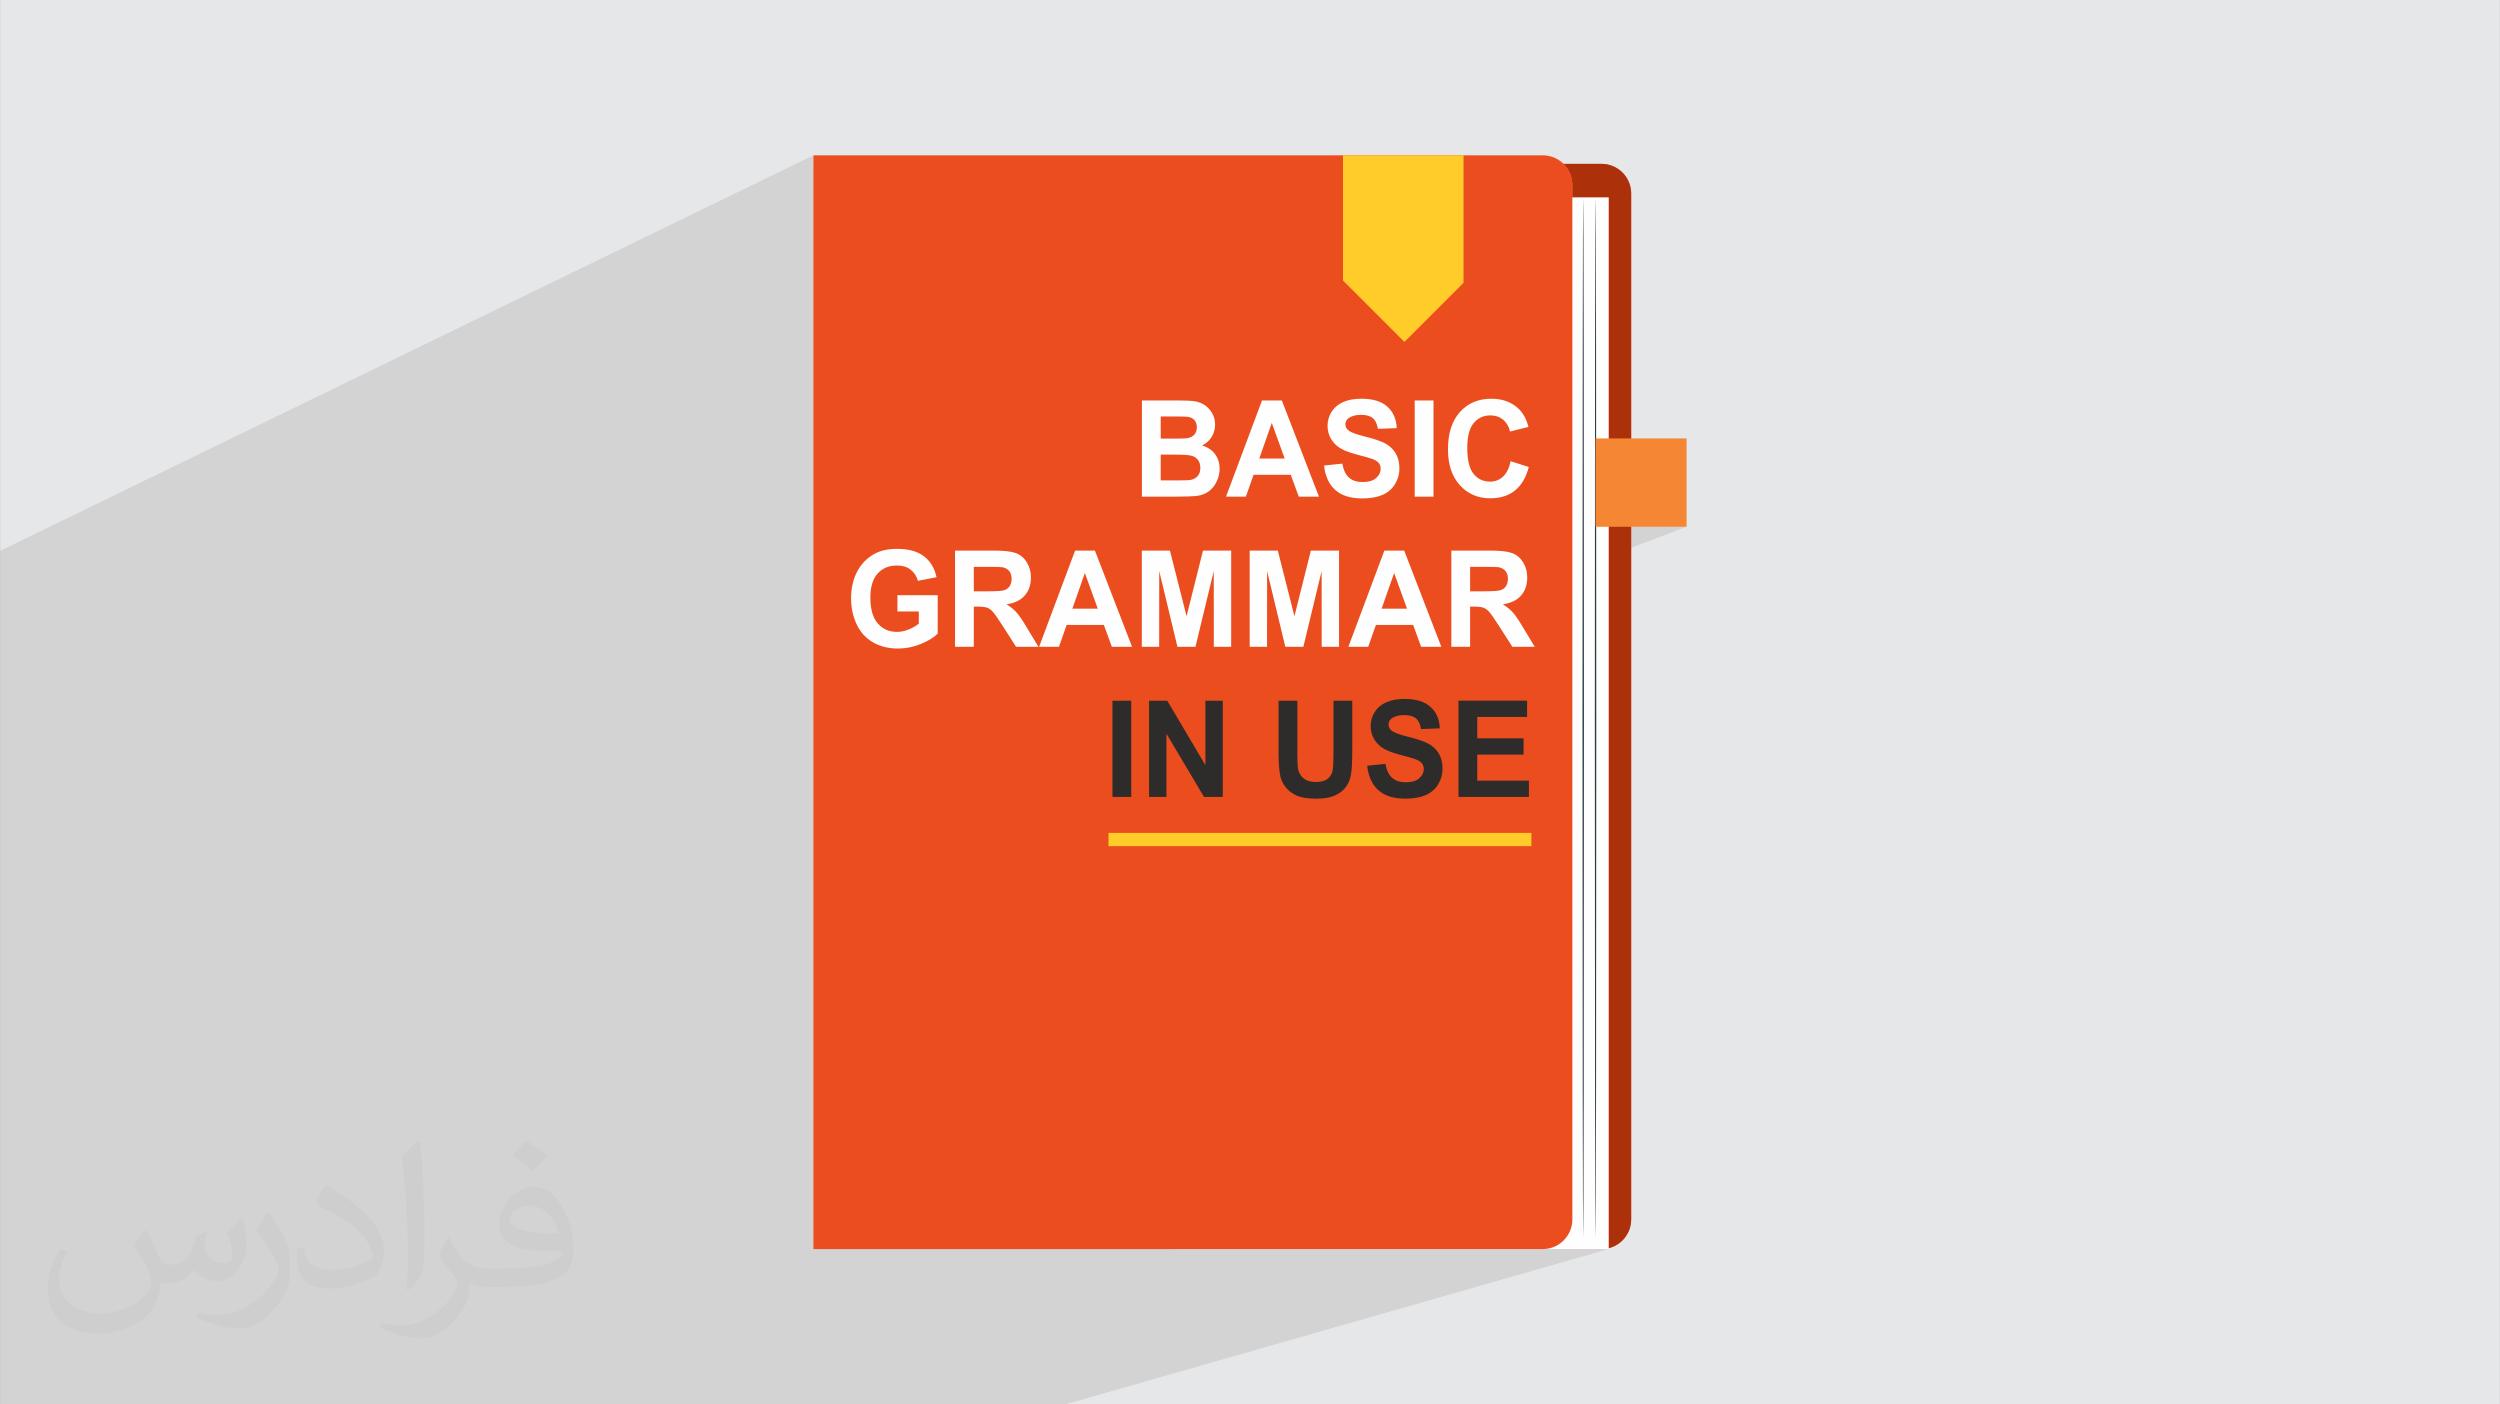 <?xml version="1.0" encoding="UTF-8"?>
<!DOCTYPE svg PUBLIC "-//W3C//DTD SVG 1.0//EN" "http://www.w3.org/TR/2001/REC-SVG-20010904/DTD/svg10.dtd">
<!-- Creator: CorelDRAW -->
<svg xmlns="http://www.w3.org/2000/svg" xml:space="preserve" width="3.708in" height="2.083in" version="1.0" style="shape-rendering:geometricPrecision; text-rendering:geometricPrecision; image-rendering:optimizeQuality; fill-rule:evenodd; clip-rule:evenodd"
viewBox="0 0 3702.73 2080.18"
 xmlns:xlink="http://www.w3.org/1999/xlink"
 xmlns:xodm="http://www.corel.com/coreldraw/odm/2003">
 <rect x="0" y="0" width="3702.73" height="2080.18" fill="#808080" stroke="none"/>
 <defs>
  <style type="text/css">
   <![CDATA[
    .fil0 {fill:#E6E7E8}
    .fil12 {fill:#FFCC29}
    .fil9 {fill:#2C3C43;fill-rule:nonzero}
    .fil11 {fill:#2E2B2B;fill-rule:nonzero}
    .fil5 {fill:#AC300A;fill-rule:nonzero}
    .fil3 {fill:#D9DAD9;fill-rule:nonzero}
    .fil7 {fill:#EB4D1E;fill-rule:nonzero}
    .fil4 {fill:#F3786E;fill-rule:nonzero}
    .fil10 {fill:#F58634;fill-rule:nonzero}
    .fil6 {fill:#FEFEFE;fill-rule:nonzero}
    .fil8 {fill:#FFCC29;fill-rule:nonzero}
    .fil2 {fill:#373435;fill-opacity:0.031}
    .fil1 {fill:#2B2A29;fill-opacity:0.102}
   ]]>
  </style>
 </defs>
 <g id="Layer_x0020_1">
  <path class="fil0" d="M-0 0l3702.73 0 0 2080.18 -3702.73 0 0 -2080.18z"/>
  <path class="fil1" d="M2382.55 669.92l12.94 -5.09 -0.03 -0.18 -0.24 -0.39 -0.44 -0.59 -0.63 -0.77 -0.81 -0.95 -0.98 -1.11 -1.14 -1.27 -1.29 -1.42 -1.43 -1.55 -1.56 -1.67 -1.68 -1.78 -1.79 -1.88 -0.92 -0.95 0 -357.84 0 -0 -53.71 0 0 -18.46 -0.23 -4.54 -0.68 -4.41 -1.1 -4.25 -1.51 -4.07 -1.89 -3.87 -2.24 -3.65 -2.58 -3.4 -2.89 -3.13 -114.35 49.79 -212.3 0 0 -62.46 -138.75 62.46 -112.64 0 -527.98 240.27 0 -290.06 -5 2.43 0 -15.09 -1204.71 585.88 0 13.23 0 254.13 0 42.14 0 103.98 0 46.48 0 40.82 0 29.62 0 5.62 0 8.73 0 5.89 0 0.2 0 1.68 0 10.1 0 0.59 0 1.12 0 0.5 0 5.55 0 1.12 0 1.81 0 1.41 0 2.74 0 0.57 0 7.23 0 4.67 0 0.56 0 4.93 0 0.06 0 0.1 0 8.31 0 2.22 0 2.65 0 2.39 0 2.81 0 0.04 0 2.3 0 3.45 0 0.73 0 2.2 0 1.62 0 3.36 0 0.46 0 0.15 0 3.37 0 0.74 0 1.31 0 0.32 0 1.65 0 0.16 0 1.31 0 2.45 0 2.82 0 1.65 0 1.01 0 1.37 0 1.54 0 0.4 0 0.37 0 0.55 0 3.19 0 2.77 0 3.35 0 4.79 0 0.22 0 0.15 0 0.22 0 1.88 0 0.27 0 4.76 0 1.26 0 0.7 0 0.15 0 3.73 0 2.37 0 0.59 0 5.15 0 0.18 0 0.46 0 0.85 0 0.07 0 0.62 0 3.97 0 2.38 0 6.31 0 8.41 0 1.82 0 1.68 0 0.62 0 1.21 0 0.91 0 2.45 0 3.53 0 1.49 0 7.98 0 6.53 0 0.29 0 3.07 0 1.4 0 2.11 0 3.96 0 6.17 0 1.1 0 0.33 0 4.82 0 3.36 0 1.71 0 4.56 0 3.8 0 9.64 0 6.65 0 1.44 0 8.3 0 1.56 0 3.44 0 1.3 0 7.97 0 0.42 0 8.79 0 8.64 0 4.24 0 4.5 0 0.85 0 7.38 0 9.87 0 7 0 7.15 0 3.31 0 6.44 0 1.88 0 5.19 0 9.38 0 3.62 0 9.7 0 12.63 0 11.47 0 8.56 0 0.26 0 16.08 0 8.43 0 8.39 0 3.49 0 5.09 0 0.06 0 4.06 0 4.12 0 7.91 0 4.85 0 0.29 0 0.52 0 3.33 0 2.53 0 5.47 0 1.12 0 1.61 0 5.17 0 0.51 0 2.17 0 7.02 0 0.34 0 3.48 0 0.47 0 9.71 0 2.06 0 0.76 0 0.47 0 4.45 0 0.77 0 10.8 0 0.53 0 4.72 0 0.06 0 3.43 0 11.01 0 0.11 0 2.22 0 14.16 0 7.43 0 0.1 0 68.21 0 82.11 165.47 0 14.62 0 14.69 0 291.87 0 4.63 0 996.05 0 1.66 0 4.1 0 12.74 0 62.22 0 5.63 0 0.09 0 4.08 0 804.71 -230.03 0 -1.26 2.51 -0.72 -2.51 0.64 0 -929.87 0.02 -0.02 1.88 -1.79 1.78 -1.68 1.67 -1.56 1.55 -1.43 1.42 -1.29 1.27 -1.14 1.11 -0.98 0.95 -0.81 0.77 -0.63 0.59 -0.44 0.39 -0.24 -13.4 4.98 0 -87.82 115.46 -43.83 -115.46 0 0 -110.33z"/>
  <path class="fil2" d="M215.96 1821.93c7.07,10.71 11.65,21.01 16.13,32.45 3.33,6.66 5.09,18.93 20.7,18.93 4.57,0 11.13,-1.35 16.95,-4.57 6.55,-3.44 11.54,-8.64 14.15,-16.53l6.24 -21.01 15.19 -7.49 1.04 1.04c-2.08,7.91 -2.59,15.5 -2.59,21.43 0,17.57 15.19,24.23 27.25,24.23 7.07,0 13.42,-3.44 13.42,-9.89 0,-8.32 -3.53,-22.47 -8.12,-35.16 7.07,-7.07 14.15,-14.15 22.26,-19.87l1.25 0.63c3.53,14.98 5.51,29.75 5.51,39.63 0,9.67 -4.27,20.39 -7.8,27.36 -7.28,13.73 -20.18,24.65 -35.78,24.65 -11.85,0 -25.06,-5.93 -34.12,-16.95l-0.52 0c-8.53,10.61 -21.74,20.18 -42.86,20.18l-6.55 0c-1.04,13.94 -4.05,23.81 -8.64,32.66 -12.58,24.54 -49.92,41.92 -85.08,41.92 -48.89,0 -73.43,-28.19 -73.43,-65.73 0,-23.19 7.59,-44.72 19.24,-60.01l9.56 3.95c-7.28,13.94 -12.17,27.04 -12.17,39.94 0,35.16 28.61,51.9 61.58,51.9 30.58,0 68.44,-19.45 75.31,-42.02 -2.59,-24.65 -11.85,-36.19 -26,-58.66 4.27,-7.49 9.78,-14.98 16.64,-22.98l1.25 0 0 0 0 0 -0.01 -0.04zm563.83 -132.3c10.3,6.45 20.39,14.04 30.27,22.78 -5.51,7.8 -12.38,14.88 -20.91,21.12 -9.89,-8.01 -19.76,-14.88 -29.86,-22.16 6.86,-7.7 13.63,-15.08 20.49,-21.74l0 0 0 0 0 0 0 0 0 0 0.01 0zm5.3 96.11c-16.64,0 -30.27,10.92 -30.27,19.03 0,17.38 33.28,22.78 73.12,22.56 -4.99,-20.39 -22.47,-41.61 -42.86,-41.61l0 0.01zm-37.35 92.99c21.64,0 40.57,-0.63 55.02,-4.27 16.13,-4.05 29.75,-12.17 29.75,-17.78 0,-1.46 0,-3.22 -0.52,-4.68 -9.05,0.83 -19.45,0.83 -28.5,0.83 -29.33,0 -51.79,-6.66 -60.64,-23.09 -2.19,-4.57 -3.74,-9.67 -3.74,-15.5 0,-15.92 6.86,-31.41 18.93,-42.13 10.08,-8.84 21.22,-14.35 32.55,-14.35 20.49,0 36.81,16.44 48.26,42.34 6.24,14.15 10.5,30.47 10.5,51.07 0,13.73 -3.74,25.27 -12.27,33.8 -15.92,15.4 -45.24,21.22 -90.17,21.22l-20.39 0 0 0 -5.3 0c-11.13,0 -19.14,-1.98 -25.48,-6.86l-1.04 0c0.31,2.59 0.52,5.09 0.52,7.49 0,10.08 -3.33,22.98 -10.08,33.28 -19.97,29.64 -41.61,42.53 -60.33,42.53 -18.93,0 -42.13,-7.28 -63.03,-16.75l3.74 -7.28c6.76,2.81 16.13,4.68 29.02,4.68 33.8,0 78.21,-32.45 83.72,-64.17 -1.25,-2.59 -3.53,-6.03 -6.76,-9.67 -9.89,-11.75 -16.13,-21.53 -21.95,-31.82 4.99,-9.89 9.56,-17.78 13.83,-24.96l1.77 -0.21c14.46,29.44 27.56,46.28 56.78,46.28l4.57 0 0 0 21.22 0 0 0 0 0 0 0 0 0 0 0 0.04 0zm-146.45 31.1c2.5,-13.52 2.7,-28.7 2.7,-42.86l0 -21.01c0,-39.21 -4.99,-96.2 -9.05,-133.34 7.07,-7.59 16.95,-16.53 24.75,-22.56l2.29 0.63c5.3,46.7 6.55,100.79 6.55,150.81 0,13.11 -0.52,25.9 -1.77,35.26 -0.73,11.85 -7.59,20.8 -22.26,34.53l-3.22 -1.46zm-150.71 -61.89c0.73,18.41 9.78,32.87 41.4,32.87 19.66,0 36.3,-5.09 54.71,-13.83 3.33,-1.46 5.09,-3.44 5.09,-5.09 0,-11.54 -8.84,-26.83 -23.71,-40.77 -14.46,-13.11 -33.6,-24.65 -51.48,-32.35 -6.14,-2.59 -8.12,-5.3 -8.12,-7.91 0,-5.3 7.07,-16.44 12.9,-24.44l1.98 -0.21c20.49,10.71 43.38,26.63 60.33,44.3 15.4,16.33 24.96,32.87 24.96,50.86 0,13.31 -4.05,25.79 -10.61,37.44 -22.47,11.33 -46.39,19.97 -70.1,19.97 -28.81,0 -48.47,-13.52 -48.47,-45.24 0,-3.44 0,-8.73 1.25,-15.61l9.89 0 0 0 0 0 0 0 0 0 0 0 -0.01 0zm-52.11 -52.32l17.89 28.92c6.55,10.71 12.69,22.37 12.69,40.77l0 23.5c0,19.03 -12.17,39.42 -31.82,59.6 -15.4,13.63 -29.02,19.45 -41.61,19.45 -18.72,0 -40.15,-5.82 -64.9,-16.44l2.81 -7.28c7.8,2.08 16.84,3.84 27.98,3.84 35.58,-0.21 71.97,-26.21 88.61,-57.93 1.98,-3.64 2.7,-7.07 2.7,-9.47 0,-3.64 -1.98,-7.7 -3.53,-11.33 -9.05,-17.05 -19.14,-32.66 -30.27,-47.12 5.82,-9.16 11.65,-17.99 17.99,-26.73l1.46 0.21 0 0 0 0 0 0 0 0 0 0 -0.01 0z"/>
  <g id="_2292244542688">
   <path class="fil3" d="M2396.13 906.91c0.18,0.22 -2.02,2.74 -5.72,6.66 -3.7,3.91 -8.91,9.19 -14.74,14.94 -5.83,5.75 -11.2,10.87 -15.15,14.5 -3.95,3.63 -6.5,5.78 -6.7,5.58 -0.2,-0.2 1.99,-2.72 5.69,-6.62 3.7,-3.91 8.92,-9.21 14.77,-14.97 5.85,-5.76 11.22,-10.89 15.18,-14.53 3.95,-3.63 6.49,-5.77 6.67,-5.55z"/>
   <path class="fil3" d="M2395.49 664.83c-0.22,0.18 -2.75,-2.02 -6.66,-5.73 -3.91,-3.7 -9.19,-8.9 -14.94,-14.73 -5.74,-5.84 -10.87,-11.2 -14.5,-15.15 -3.63,-3.95 -5.78,-6.5 -5.58,-6.7 0.2,-0.2 2.72,1.99 6.62,5.69 3.91,3.7 9.21,8.92 14.97,14.77 5.76,5.85 10.89,11.22 14.53,15.18 3.63,3.95 5.77,6.49 5.55,6.67z"/>
   <path class="fil4" d="M2371.98 1850.15l-1162.27 0 0 -1607.45 1162.27 0c24.3,0 43.99,19.69 43.99,43.98l0 1519.48c0,24.29 -19.69,43.99 -43.99,43.99z"/>
   <path class="fil5" d="M2382.55 1848.87l0 -1556.38 -53.71 0 0 -18.46c0,-12.26 -5.02,-23.35 -13.11,-31.33l56.25 0c24.3,0 43.99,19.69 43.99,43.98l0 1519.48c0,20.65 -14.23,37.98 -33.42,42.71l0 0z"/>
   <path class="fil6" d="M1737.7 1850.15l644.86 0 0 -1557.67 -644.86 0 0 1557.67z"/>
   <path class="fil7" d="M2284.86 1850.15l-1080.14 0 0 -1620.12 1080.14 0c24.29,0 43.99,19.7 43.99,43.99l0 1532.13c0,24.29 -19.7,43.99 -43.99,43.99z"/>
   <path class="fil8" d="M1989.08 415.48l0 -185.45 178.58 0 0 188.88 -87.58 87.57 -91.01 -91.01z"/>
   <path class="fil9" d="M2344.93 292.49c0.59,0 1.07,344.96 1.07,770.39 0,425.58 -0.48,770.47 -1.07,770.47 -0.59,0 -1.07,-344.89 -1.07,-770.47 0,-425.43 0.48,-770.39 1.07,-770.39z"/>
   <path class="fil9" d="M2363.21 292.49c0.59,0 1.06,344.96 1.06,770.39 0,425.58 -0.48,770.47 -1.06,770.47 -0.59,0 -1.07,-344.89 -1.07,-770.47 0,-425.43 0.48,-770.39 1.07,-770.39z"/>
   <path class="fil10" d="M2363.21 780.26l134.8 0 0 -130.84 -134.8 0 0 130.84z"/>
   <path class="fil6" d="M1691.31 593.17l54.92 0c10.9,0 18.99,0.46 24.33,1.39 5.37,0.96 10.13,2.92 14.35,5.87 4.22,2.98 7.74,6.93 10.55,11.88 2.81,4.94 4.22,10.52 4.22,16.65 0,6.64 -1.72,12.77 -5.18,18.31 -3.45,5.57 -8.15,9.72 -14.07,12.5 8.34,2.56 14.74,6.87 19.24,12.97 4.48,6.1 6.71,13.27 6.71,21.53 0,6.5 -1.44,12.8 -4.35,18.94 -2.91,6.14 -6.87,11.05 -11.93,14.73 -5.02,3.65 -11.22,5.9 -18.6,6.77 -4.61,0.5 -15.76,0.83 -33.44,0.96l-46.77 0 0 -142.51zm27.81 23.68l0 32.84 18.16 0c10.77,0 17.48,-0.17 20.1,-0.5 4.73,-0.57 8.47,-2.26 11.19,-5.08 2.72,-2.82 4.06,-6.5 4.06,-11.08 0,-4.41 -1.18,-7.96 -3.52,-10.72 -2.34,-2.75 -5.82,-4.41 -10.43,-4.97 -2.75,-0.33 -10.65,-0.5 -23.65,-0.5l-15.92 0zm0 56.53l0 38.21 25.7 0c9.97,0 16.33,-0.3 19.02,-0.86 4.12,-0.79 7.48,-2.69 10.07,-5.7 2.59,-3.05 3.9,-7.06 3.9,-12.14 0,-4.31 -0.99,-7.93 -3.01,-10.91 -1.98,-2.99 -4.89,-5.18 -8.66,-6.53 -3.77,-1.36 -11.99,-2.06 -24.62,-2.06l-22.41 0 -0 0zm234.42 62.3l-29.95 0 -11.86 -32.44 -55.08 0 -11.42 32.44 -29.41 0 53.32 -142.51 29.38 0 55.02 142.51zm-50.82 -56.52l-19.09 -52.75 -18.54 52.75 37.63 0zm58.34 10.35l27.05 -2.79c1.63,9.39 4.89,16.26 9.84,20.67 4.96,4.41 11.64,6.6 20.05,6.6 8.89,0 15.6,-1.96 20.1,-5.88 4.51,-3.91 6.78,-8.49 6.78,-13.73 0,-3.38 -0.96,-6.23 -2.85,-8.62 -1.89,-2.35 -5.21,-4.41 -9.94,-6.14 -3.23,-1.2 -10.58,-3.25 -22.09,-6.23 -14.8,-3.85 -25.19,-8.56 -31.17,-14.17 -8.41,-7.86 -12.6,-17.45 -12.6,-28.76 0,-7.27 1.99,-14.1 5.92,-20.44 3.97,-6.33 9.65,-11.14 17.1,-14.46 7.45,-3.32 16.4,-4.98 26.95,-4.98 17.16,0 30.11,3.94 38.78,11.87 8.7,7.93 13.23,18.48 13.68,31.72l-27.82 0.99c-1.18,-7.36 -3.71,-12.64 -7.58,-15.86 -3.87,-3.22 -9.69,-4.84 -17.42,-4.84 -7.99,0 -14.26,1.73 -18.77,5.18 -2.91,2.22 -4.38,5.17 -4.38,8.89 0,3.38 1.38,6.27 4.12,8.66 3.49,3.09 11.96,6.27 25.41,9.58 13.46,3.29 23.4,6.74 29.82,10.25 6.46,3.55 11.51,8.36 15.16,14.5 3.64,6.14 5.46,13.7 5.46,22.69 0,8.16 -2.17,15.82 -6.55,22.96 -4.38,7.13 -10.55,12.44 -18.54,15.89 -7.99,3.48 -17.97,5.2 -29.9,5.2 -17.36,0 -30.69,-4.14 -39.99,-12.47 -9.3,-8.29 -14.83,-20.4 -16.66,-36.29zm134.27 46.18l0 -142.51 27.82 0 0 142.51 -27.82 0zm142.1 -52.55l26.86 8.56c-4.12,15.69 -11,27.34 -20.59,34.96 -9.59,7.6 -21.73,11.42 -36.48,11.42 -18.25,0 -33.24,-6.47 -45.01,-19.41 -11.73,-12.94 -17.62,-30.62 -17.62,-53.08 0,-23.72 5.91,-42.16 17.71,-55.3 11.8,-13.13 27.34,-19.7 46.58,-19.7 16.81,0 30.47,5.17 40.95,15.49 6.27,6.1 10.93,14.86 14.07,26.31l-27.43 6.77c-1.63,-7.37 -5.02,-13.2 -10.17,-17.48 -5.18,-4.28 -11.44,-6.4 -18.79,-6.4 -10.2,0 -18.48,3.78 -24.81,11.38 -6.36,7.56 -9.52,19.84 -9.52,36.82 0,17.98 3.13,30.82 9.37,38.45 6.26,7.66 14.39,11.48 24.39,11.48 7.39,0 13.75,-2.43 19.06,-7.3 5.31,-4.87 9.14,-12.5 11.44,-22.96zm-908.29 222.55l0 -24.09 59.65 0 0 56.86c-5.79,5.87 -14.19,11.01 -25.22,15.49 -11,4.45 -22.16,6.67 -33.47,6.67 -14.35,0 -26.85,-3.12 -37.53,-9.39 -10.65,-6.27 -18.67,-15.26 -24.04,-26.9 -5.37,-11.64 -8.06,-24.35 -8.06,-38.04 0,-14.86 3.01,-28.07 8.99,-39.64 6.01,-11.55 14.77,-20.43 26.31,-26.6 8.82,-4.75 19.75,-7.1 32.86,-7.1 17.04,0 30.37,3.71 39.96,11.14 9.56,7.47 15.73,17.71 18.48,30.85l-27.62 5.37c-1.91,-7 -5.56,-12.54 -10.9,-16.62 -5.31,-4.05 -11.95,-6.07 -19.95,-6.07 -12.09,0 -21.71,3.98 -28.84,11.97 -7.12,8 -10.71,19.84 -10.71,35.53 0,16.95 3.62,29.66 10.84,38.12 7.26,8.46 16.72,12.71 28.45,12.71 5.79,0 11.6,-1.2 17.42,-3.55 5.85,-2.35 10.84,-5.24 15.03,-8.62l0 -18.08 -31.65 0zm85.32 52.35l0 -142.51 58.41 0c14.67,0 25.35,1.29 32,3.85 6.68,2.55 11.99,7.1 15.98,13.63 4,6.57 6.01,14.03 6.01,22.46 0,10.72 -3.01,19.54 -9.05,26.51 -6.04,6.96 -15.06,11.34 -27.08,13.17 5.98,3.61 10.9,7.59 14.77,11.94 3.9,4.34 9.14,12.07 15.73,23.15l16.75 27.8 -33.15 0 -19.88 -31.11c-7.13,-11.05 -12.02,-18.01 -14.67,-20.9 -2.62,-2.85 -5.41,-4.84 -8.34,-5.9 -2.98,-1.06 -7.65,-1.59 -14.04,-1.59l-5.63 0 0 59.51 -27.81 0zm27.81 -82.2l20.52 0c13.3,0 21.58,-0.6 24.9,-1.76 3.29,-1.16 5.91,-3.18 7.76,-6.04 1.89,-2.85 2.82,-6.44 2.82,-10.71 0,-4.82 -1.25,-8.66 -3.71,-11.64 -2.46,-2.96 -5.94,-4.81 -10.42,-5.57 -2.27,-0.33 -9.01,-0.5 -20.23,-0.5l-21.64 0 0 36.22zm234.42 82.2l-29.95 0 -11.86 -32.44 -55.09 0 -11.41 32.44 -29.41 0 53.32 -142.51 29.38 0 55.02 142.51zm-50.82 -56.52l-19.09 -52.75 -18.54 52.75 37.63 0zm65.25 56.52l0 -142.51 41.65 0 24.62 97.2 24.33 -97.2 41.75 0 0 142.51 -25.71 0 -0.09 -112.19 -27.08 112.19 -26.73 0 -26.95 -112.19 -0.09 112.19 -25.71 0zm159.78 0l0 -142.51 41.65 0 24.62 97.2 24.33 -97.2 41.75 0 0 142.51 -25.7 0 -0.09 -112.19 -27.08 112.19 -26.73 0 -26.95 -112.19 -0.09 112.19 -25.7 0zm283.88 0l-29.95 0 -11.86 -32.44 -55.08 0 -11.42 32.44 -29.41 0 53.32 -142.51 29.37 0 55.02 142.51zm-50.83 -56.52l-19.09 -52.75 -18.54 52.75 37.63 0zm65.63 56.52l0 -142.51 58.41 0c14.67,0 25.35,1.29 31.99,3.85 6.69,2.55 11.99,7.1 15.99,13.63 4,6.57 6.01,14.03 6.01,22.46 0,10.72 -3,19.54 -9.05,26.51 -6.05,6.96 -15.06,11.34 -27.08,13.17 5.98,3.61 10.9,7.59 14.77,11.94 3.9,4.34 9.14,12.07 15.72,23.15l16.75 27.8 -33.15 0 -19.88 -31.11c-7.13,-11.05 -12.02,-18.01 -14.67,-20.9 -2.63,-2.85 -5.41,-4.84 -8.35,-5.9 -2.98,-1.06 -7.64,-1.59 -14.04,-1.59l-5.63 0 0 59.51 -27.81 0zm27.81 -82.2l20.53 0c13.29,0 21.57,-0.6 24.9,-1.76 3.29,-1.16 5.91,-3.18 7.76,-6.04 1.89,-2.85 2.81,-6.44 2.81,-10.71 0,-4.82 -1.25,-8.66 -3.71,-11.64 -2.46,-2.96 -5.95,-4.81 -10.42,-5.57 -2.27,-0.33 -9.02,-0.5 -20.24,-0.5l-21.64 0 0 36.22z"/>
   <path class="fil11" d="M1647.64 1180.39l0 -142.51 27.82 0 0 142.51 -27.82 0zm54.25 0l0 -142.51 26.92 0 56.52 95.51 0 -95.51 25.7 0 0 142.51 -27.78 0 -55.66 -93.68 0 93.68 -25.7 0zm191.8 -142.51l27.81 0 0 77.23c0,12.28 0.35,20.2 1.03,23.82 1.18,5.84 3.96,10.55 8.37,14.07 4.45,3.55 10.48,5.31 18.16,5.31 7.77,0 13.65,-1.66 17.61,-5.01 3.97,-3.35 6.33,-7.43 7.13,-12.31 0.8,-4.87 1.21,-12.94 1.21,-24.22l0 -78.88 27.81 0 0 74.94c0,17.12 -0.74,29.22 -2.24,36.29 -1.5,7.06 -4.25,13.04 -8.28,17.91 -3.99,4.88 -9.36,8.72 -16.08,11.61 -6.74,2.89 -15.5,4.34 -26.34,4.34 -13.07,0 -22.98,-1.56 -29.73,-4.71 -6.75,-3.15 -12.09,-7.23 -16.02,-12.27 -3.93,-5.04 -6.49,-10.28 -7.74,-15.82 -1.82,-8.16 -2.72,-20.24 -2.72,-36.19l0 -76.1zm131.23 96.33l27.05 -2.78c1.63,9.39 4.89,16.25 9.84,20.67 4.96,4.41 11.64,6.6 20.05,6.6 8.89,0 15.6,-1.96 20.11,-5.87 4.51,-3.92 6.78,-8.49 6.78,-13.74 0,-3.38 -0.96,-6.23 -2.85,-8.62 -1.89,-2.35 -5.21,-4.41 -9.94,-6.14 -3.24,-1.2 -10.59,-3.25 -22.09,-6.23 -14.8,-3.85 -25.19,-8.56 -31.17,-14.17 -8.4,-7.86 -12.6,-17.45 -12.6,-28.76 0,-7.26 1.99,-14.1 5.92,-20.44 3.97,-6.33 9.65,-11.14 17.1,-14.46 7.45,-3.32 16.4,-4.98 26.95,-4.98 17.16,0 30.11,3.94 38.78,11.88 8.7,7.93 13.23,18.48 13.68,31.71l-27.82 0.99c-1.18,-7.36 -3.71,-12.64 -7.57,-15.86 -3.87,-3.22 -9.69,-4.84 -17.42,-4.84 -8,0 -14.26,1.73 -18.77,5.18 -2.91,2.22 -4.38,5.17 -4.38,8.89 0,3.38 1.38,6.27 4.13,8.66 3.48,3.09 11.95,6.27 25.41,9.59 13.46,3.28 23.4,6.73 29.83,10.25 6.46,3.55 11.51,8.36 15.15,14.5 3.64,6.14 5.47,13.7 5.47,22.69 0,8.16 -2.17,15.82 -6.55,22.96 -4.38,7.13 -10.55,12.44 -18.54,15.89 -8,3.48 -17.96,5.2 -29.89,5.2 -17.36,0 -30.69,-4.14 -39.99,-12.47 -9.31,-8.29 -14.84,-20.4 -16.66,-36.3zm135.23 46.18l0 -142.51 101.66 0 0 24.08 -73.85 0 0 31.65 68.67 0 0 24.09 -68.67 0 0 38.61 76.53 0 0 24.08 -104.34 0z"/>
   <rect class="fil12" x="1641.77" y="1233.68" width="626.41" height="19.64"/>
  </g>
 </g>
</svg>
